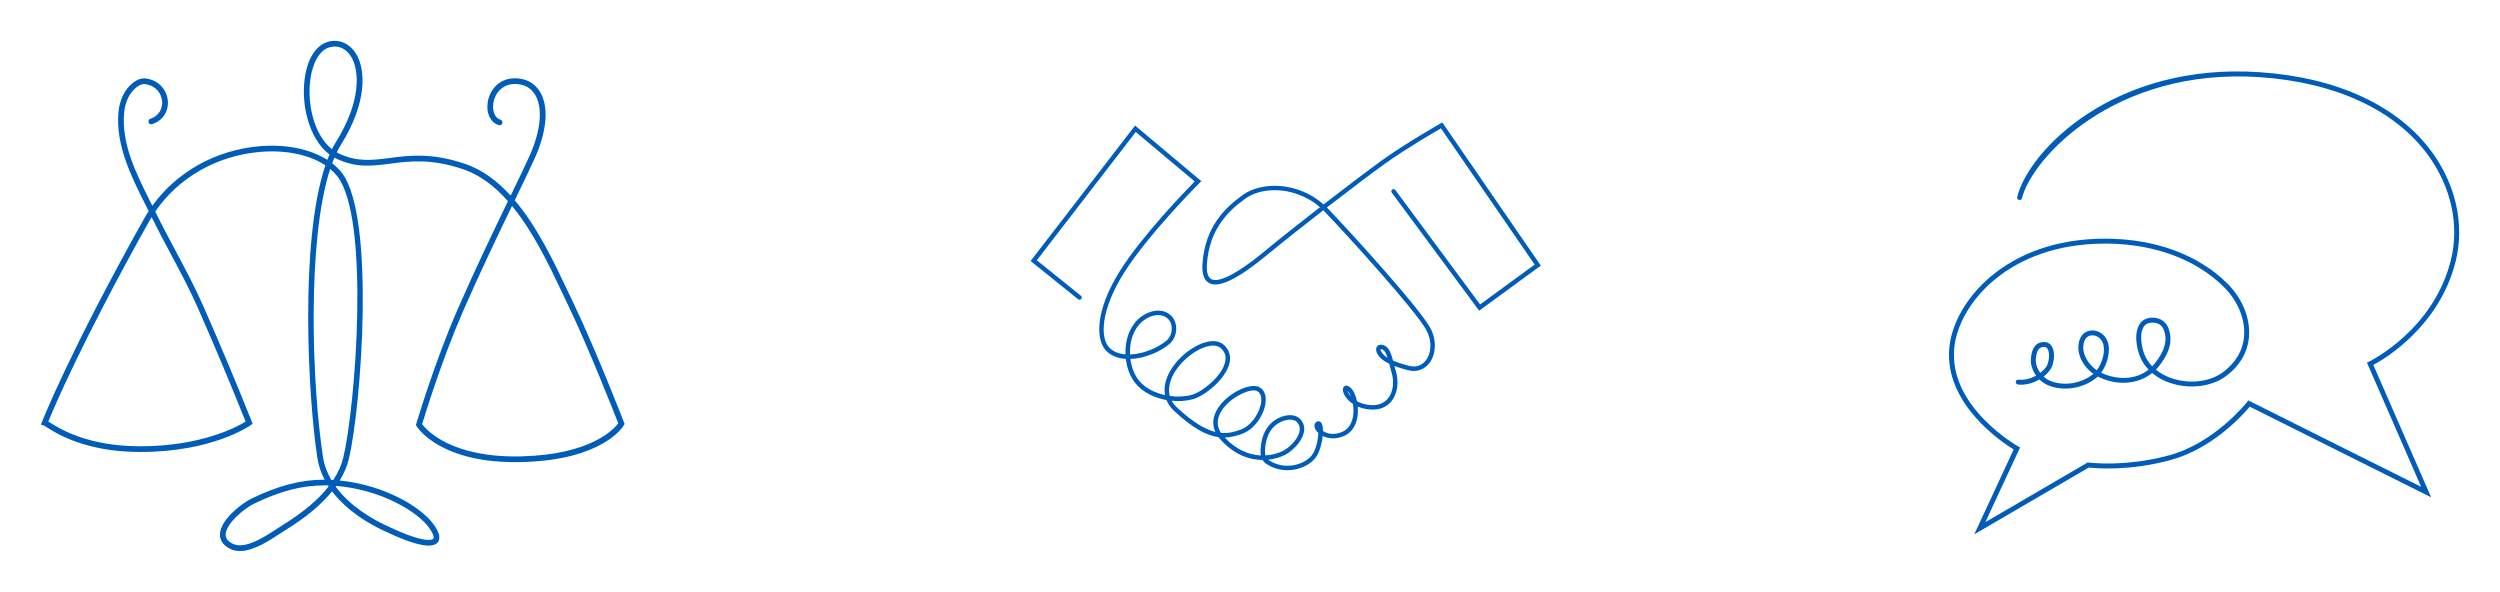 <?xml version="1.0" encoding="UTF-8"?>
<svg xmlns="http://www.w3.org/2000/svg" width="245" height="58" viewBox="0 0 245 58" fill="none">
  <g filter="url(#filter0_d_2018_10452)">
    <path d="M126.175 42.081C125.421 42.081 124.686 41.861 124.07 41.437C123.919 41.333 123.809 41.211 123.73 41.078C122.382 41.069 120.864 40.516 119.539 38.992C119.496 38.942 119.455 38.892 119.417 38.842C118.22 38.682 116.878 37.954 115.065 36.27C114.72 35.95 114.469 35.592 114.313 35.204C113.176 34.999 112.062 34.485 111.324 33.623C110.79 33.002 110.443 32.121 110.333 31.172C109.635 31.128 108.991 30.913 108.496 30.468C107.352 29.438 107.263 26.512 109.771 22.522C111.917 19.106 116.183 14.696 117.081 13.782L111.305 8.934L101.609 21.507L105.933 24.986C106.027 25.062 106.041 25.2 105.965 25.294C105.89 25.389 105.754 25.404 105.657 25.328L101 21.578L111.237 8.304L117.729 13.752L117.56 13.921C117.509 13.971 112.511 18.986 110.143 22.754C107.874 26.362 107.745 29.202 108.789 30.141C109.191 30.504 109.72 30.684 110.299 30.73C110.289 30.464 110.297 30.194 110.326 29.926C110.454 28.707 110.975 27.691 111.794 27.064C112.599 26.447 113.855 26.126 114.708 26.877C115.071 27.198 115.277 27.687 115.272 28.222C115.265 28.806 115.016 29.363 114.604 29.71C113.682 30.49 112.169 31.131 110.778 31.178C110.888 32.019 111.197 32.802 111.656 33.338C112.272 34.057 113.205 34.51 114.174 34.722C114.102 34.342 114.114 33.939 114.21 33.519C114.636 31.671 116.539 30.027 118.058 29.565C118.855 29.322 119.533 29.411 119.964 29.816C120.473 30.294 120.653 30.914 120.484 31.611C120.109 33.16 118.093 34.779 116.917 35.115C116.3 35.291 115.57 35.348 114.829 35.275C114.959 35.514 115.137 35.739 115.363 35.949C116.943 37.415 118.129 38.09 119.105 38.331C118.712 37.485 118.879 36.559 119.604 35.658C120.634 34.375 122.594 33.492 123.424 33.946C123.867 34.187 124.085 34.68 124.04 35.333C123.96 36.476 123.062 38.014 121.753 38.504C121.171 38.723 120.609 38.863 120.025 38.876C121.157 40.097 122.423 40.583 123.566 40.634C123.527 40.433 123.527 40.233 123.535 40.063C123.612 38.544 124.236 37.467 125.341 36.949C125.627 36.813 126.364 36.529 127.016 36.794C127.349 36.93 127.597 37.195 127.734 37.559C128.172 38.73 126.796 40.147 125.936 40.577C125.461 40.814 124.897 40.988 124.284 41.052C124.295 41.06 124.306 41.068 124.318 41.076C125.357 41.791 126.431 41.68 126.979 41.548C127.758 41.362 128.422 40.917 128.712 40.386C129.038 39.788 129.175 39.008 129.201 38.437C129.088 38.333 128.996 38.221 128.93 38.108C128.756 37.811 128.781 37.517 128.992 37.358C129.134 37.252 129.299 37.254 129.422 37.36C129.576 37.493 129.648 37.821 129.652 38.235C130.068 38.52 130.745 38.671 131.555 38.318C132.277 38.002 132.524 37.291 132.605 36.75C132.662 36.361 132.65 35.956 132.59 35.585C131.997 35.194 131.683 34.684 131.615 34.332C131.551 34.005 131.705 33.876 131.774 33.836C131.88 33.772 132.066 33.744 132.333 33.972C132.63 34.227 132.861 34.733 132.983 35.314C133.262 35.471 133.623 35.608 134.083 35.674C134.9 35.789 135.567 35.585 136 35.077C136.524 34.459 136.667 33.428 136.362 32.451C136.295 32.239 136.239 32.016 136.182 31.791C136.17 31.745 136.159 31.698 136.147 31.653C135.689 31.431 135.28 31.149 135.047 30.782C134.798 30.391 134.838 30.145 134.915 30.008C134.998 29.86 135.155 29.784 135.35 29.782C135.615 29.788 135.971 29.969 136.168 30.361C136.324 30.668 136.429 31.004 136.519 31.343C137.019 31.56 137.572 31.713 137.983 31.827L138.052 31.846C138.723 32.031 139.311 31.85 139.716 31.335C140.313 30.578 140.337 29.343 139.774 28.33C138.691 26.381 132.146 19.175 129.841 16.766C129.789 16.711 129.737 16.659 129.684 16.607C127.656 18.179 125.62 19.79 124.224 20.944C121.345 23.327 119.474 24.242 118.517 23.752C118.003 23.49 117.776 22.852 117.843 21.857C118.085 18.225 120.066 16.35 121.766 15.122C123.679 13.741 127.213 13.829 129.71 16.032C132.046 14.225 134.328 12.502 135.567 11.616C137.849 9.986 141.139 8.118 141.172 8.099L141.347 8L151 22.031L144.957 26.448L136.394 14.882C136.322 14.784 136.343 14.647 136.44 14.576C136.535 14.504 136.676 14.524 136.746 14.621L145.05 25.836L150.397 21.928L141.213 8.579C140.504 8.987 137.785 10.569 135.821 11.972C134.595 12.848 132.344 14.547 130.032 16.334C130.074 16.376 130.115 16.418 130.157 16.461C132.55 18.963 139.039 26.104 140.157 28.116C140.803 29.278 140.762 30.713 140.06 31.605C139.546 32.257 138.771 32.499 137.935 32.266L137.866 32.247C137.522 32.152 137.087 32.031 136.653 31.867C136.693 32.021 136.734 32.172 136.779 32.319C137.128 33.436 136.953 34.629 136.333 35.358C135.96 35.797 135.256 36.282 134.02 36.106C133.657 36.054 133.338 35.959 133.06 35.838C133.089 36.165 133.084 36.498 133.037 36.812C132.9 37.732 132.435 38.409 131.729 38.718C130.894 39.081 130.152 38.993 129.626 38.726C129.562 39.361 129.375 40.079 129.096 40.593C128.743 41.239 127.989 41.754 127.08 41.972C126.781 42.046 126.476 42.081 126.175 42.081ZM126.424 37.124C126.15 37.124 125.837 37.199 125.527 37.344C124.328 37.907 124.02 39.145 123.973 40.084C123.962 40.302 123.975 40.482 124.016 40.632C124.66 40.597 125.252 40.428 125.74 40.184C126.485 39.812 127.652 38.59 127.323 37.711C127.228 37.457 127.073 37.289 126.85 37.199C126.726 37.148 126.581 37.124 126.424 37.124ZM119.657 38.425C120.391 38.493 121.002 38.318 121.599 38.095C122.709 37.678 123.532 36.315 123.603 35.303C123.626 34.969 123.578 34.529 123.214 34.33C122.639 34.017 120.885 34.765 119.945 35.932C119.447 36.55 119.025 37.462 119.657 38.425ZM114.64 34.806C115.41 34.912 116.173 34.872 116.796 34.694C117.849 34.393 119.723 32.889 120.057 31.508C120.191 30.958 120.062 30.508 119.664 30.135C119.263 29.76 118.639 29.844 118.186 29.983C116.777 30.413 115.015 31.975 114.637 33.617C114.539 34.041 114.54 34.438 114.64 34.806ZM132.062 34.318C132.088 34.398 132.136 34.504 132.217 34.626C132.256 34.684 132.312 34.76 132.389 34.845C132.296 34.613 132.183 34.427 132.062 34.318ZM135.293 30.227C135.296 30.227 135.271 30.316 135.417 30.547C135.542 30.745 135.743 30.917 135.982 31.066C135.924 30.888 135.858 30.716 135.779 30.559C135.678 30.362 135.52 30.26 135.406 30.23C135.334 30.211 135.299 30.222 135.293 30.227ZM113.504 26.878C112.997 26.878 112.465 27.103 112.061 27.412C111.338 27.965 110.876 28.874 110.761 29.972C110.734 30.227 110.728 30.485 110.739 30.74C112.03 30.701 113.472 30.093 114.321 29.375C114.637 29.109 114.828 28.676 114.833 28.217C114.837 27.804 114.69 27.445 114.418 27.205C114.155 26.974 113.835 26.878 113.504 26.878ZM124.92 14.637C123.806 14.637 122.778 14.932 122.023 15.477C120.4 16.648 118.51 18.436 118.279 21.886C118.226 22.69 118.374 23.187 118.717 23.363C119.156 23.585 120.418 23.527 123.945 20.607C125.33 19.461 127.345 17.867 129.357 16.306C128.027 15.158 126.399 14.637 124.92 14.637Z" fill="#005CB9"></path>
    <path d="M193.479 48.362L197.341 40.048C196.206 39.352 190.485 35.56 191.037 30.034C191.483 25.58 196.51 19.389 206.297 19.389C206.404 19.389 206.511 19.389 206.621 19.391C211.359 19.456 215.502 21.018 218.287 23.788C219.744 25.238 220.535 27.173 220.403 28.964C220.29 30.506 219.507 31.855 218.137 32.866C216.87 33.801 214.983 34.113 213.212 33.684C212.319 33.467 211.534 33.074 210.914 32.553C209.528 33.667 207.474 33.841 205.622 32.922C205.609 32.915 205.596 32.909 205.583 32.902C205.559 32.924 205.536 32.945 205.513 32.965C204.238 34.052 202.293 34.388 200.782 33.786C200.434 33.647 200.121 33.438 199.859 33.183C199.208 33.565 198.432 33.77 197.756 33.684C197.624 33.667 197.529 33.546 197.546 33.414C197.563 33.283 197.678 33.19 197.816 33.205C198.356 33.272 198.994 33.113 199.538 32.811C199.16 32.292 198.965 31.662 199.036 31.051C199.077 30.698 199.184 29.762 199.984 29.558C200.583 29.405 200.895 29.688 201.03 29.87C201.484 30.486 201.267 31.671 200.999 32.109C200.818 32.405 200.566 32.674 200.272 32.904C200.474 33.086 200.707 33.236 200.962 33.338C202.294 33.871 204.007 33.583 205.15 32.64C204.481 32.165 203.968 31.459 203.763 30.704C203.608 30.135 203.642 29.334 204.063 28.828C204.336 28.502 204.725 28.354 205.194 28.389C205.745 28.435 206.256 28.814 206.497 29.355C206.91 30.283 206.541 31.671 205.913 32.527C207.336 33.203 209.201 33.309 210.563 32.227C210.262 31.913 210.013 31.564 209.827 31.186C209.361 30.237 209.041 28.428 209.836 27.56C210.148 27.219 210.732 27.059 211.288 27.159C211.85 27.261 212.287 27.608 212.488 28.109C213.116 29.68 212.256 31.032 211.554 31.913C211.466 32.023 211.373 32.127 211.276 32.227C211.831 32.68 212.532 33.021 213.327 33.215C214.96 33.616 216.695 33.331 217.851 32.477C219.103 31.553 219.819 30.326 219.922 28.929C220.044 27.277 219.305 25.484 217.945 24.131C215.252 21.449 211.228 19.938 206.614 19.875C206.508 19.873 206.403 19.873 206.298 19.873C196.81 19.873 191.946 25.81 191.519 30.083C190.94 35.872 197.702 39.704 197.771 39.742L197.967 39.852L194.567 47.17L204.599 41.318L204.682 41.329C204.716 41.336 208.218 41.795 212.554 40.628C217.029 39.423 220.187 35.44 220.218 35.399L220.34 35.243L220.517 35.332L237.275 43.711L231.959 31.535L232.171 31.434C232.234 31.404 238.464 28.384 240.185 21.501C241.04 18.083 240.226 14.331 237.953 11.207C234.735 6.782 228.876 4.067 221.456 3.561C207.215 2.6 199.128 11.529 198.154 15.419C198.122 15.548 197.997 15.634 197.861 15.595C197.732 15.563 197.652 15.431 197.686 15.302C198.835 10.704 207.244 2.088 221.488 3.079C229.054 3.594 235.041 6.379 238.344 10.922C240.702 14.162 241.543 18.061 240.653 21.617C239.059 28 233.713 31.16 232.587 31.764L238.252 44.739L220.475 35.851C219.834 36.621 216.856 39.97 212.682 41.094C208.57 42.2 205.275 41.886 204.701 41.819L193.479 48.362ZM200.311 29.997C200.252 29.997 200.183 30.005 200.103 30.025C199.769 30.11 199.593 30.433 199.516 31.105C199.459 31.596 199.628 32.115 199.946 32.543C200.207 32.344 200.43 32.109 200.586 31.855C200.786 31.528 200.935 30.556 200.639 30.155C200.585 30.082 200.497 29.997 200.311 29.997ZM205.052 28.865C204.792 28.865 204.585 28.956 204.434 29.137C204.125 29.507 204.112 30.142 204.229 30.576C204.411 31.248 204.879 31.875 205.488 32.286C206.041 31.564 206.393 30.311 206.053 29.55C205.886 29.174 205.524 28.9 205.152 28.869C205.118 28.866 205.085 28.865 205.052 28.865ZM210.95 27.61C210.642 27.61 210.35 27.711 210.192 27.885C209.585 28.548 209.847 30.13 210.26 30.971C210.426 31.308 210.648 31.62 210.92 31.9C211.008 31.809 211.093 31.712 211.175 31.609C212.171 30.361 212.444 29.305 212.037 28.287C211.849 27.816 211.432 27.675 211.2 27.633C211.117 27.618 211.033 27.61 210.95 27.61Z" fill="#005CB9"></path>
    <path d="M23.515 50C23.179 50 22.857 49.937 22.555 49.787C21.724 49.375 21.551 48.803 21.554 48.395C21.559 46.946 23.722 45.311 24.623 44.874C27.274 43.589 29.474 43.009 31.777 43.009C31.79 43.009 31.802 43.009 31.816 43.009C31.472 42.355 31.219 41.638 31.099 40.857C30.189 34.942 29.358 19.679 31.887 12.205C30.348 11.175 28.071 10.68 25.557 10.881C21.292 11.225 17.506 13.386 15.214 16.732C15.244 16.794 15.275 16.856 15.306 16.919C15.905 18.14 16.559 19.364 17.19 20.547C18.129 22.308 19.1 24.127 19.921 25.991C21.591 29.781 23.192 33.595 24.677 37.325L24.758 37.529L24.58 37.656C24.429 37.764 20.805 40.295 13.744 40.295C8.339 40.295 5.468 38.444 4.524 37.834C4.413 37.763 4.338 37.712 4.295 37.692L4 37.608L4.126 37.328C4.151 37.261 6.758 30.575 14.111 17.449C14.255 17.191 14.408 16.938 14.569 16.692C14.466 16.484 14.361 16.275 14.255 16.066C12.883 13.335 11.327 10.24 11.607 7.017C11.71 5.814 12.213 4.768 12.986 4.148C13.433 3.789 13.873 3.639 14.285 3.688C15.655 3.871 16.358 4.907 16.445 5.853C16.543 6.922 15.942 7.83 14.913 8.167C14.761 8.218 14.607 8.135 14.56 7.989C14.512 7.841 14.591 7.684 14.738 7.636C15.676 7.329 15.944 6.511 15.888 5.905C15.826 5.233 15.35 4.395 14.211 4.243C13.903 4.194 13.56 4.405 13.337 4.584C12.681 5.109 12.255 6.014 12.164 7.066C11.898 10.131 13.35 13.02 14.754 15.815C14.813 15.932 14.872 16.048 14.93 16.164C17.334 12.823 21.187 10.674 25.513 10.324C28.078 10.118 30.437 10.62 32.08 11.666C32.148 11.486 32.219 11.311 32.292 11.141C30.223 9.596 29.393 5.975 29.942 3.206C30.332 1.242 31.33 0.075 32.678 0.004C33.566 -0.048 34.399 0.434 34.918 1.313C35.863 2.918 35.963 6.097 33.399 10.21C33.261 10.434 33.127 10.677 33 10.937C33.062 10.971 33.125 11.003 33.188 11.034C34.997 11.894 36.469 11.705 38.171 11.484C40.11 11.232 42.307 10.949 45.571 12.056C47.287 12.638 48.761 13.761 50.044 15.17C50.075 15.106 50.106 15.043 50.136 14.98C50.92 13.359 51.54 12.08 51.902 11.266C53.032 8.739 53.218 6.479 52.401 5.221C51.982 4.573 51.311 4.231 50.465 4.231C49.188 4.231 48.479 5.187 48.342 6.133C48.251 6.775 48.43 7.547 49.039 7.726C49.188 7.769 49.271 7.924 49.229 8.073C49.185 8.222 49.029 8.307 48.882 8.263C48.085 8.028 47.635 7.121 47.789 6.054C47.96 4.868 48.854 3.672 50.464 3.672C51.509 3.672 52.341 4.103 52.87 4.918C53.804 6.357 53.637 8.754 52.412 11.494C52.046 12.316 51.424 13.599 50.639 15.224C50.574 15.357 50.51 15.49 50.443 15.626C52.668 18.249 54.299 21.697 55.627 24.503C55.813 24.896 55.994 25.279 56.171 25.647C58.407 30.306 61.136 37.352 61.164 37.423L61.212 37.546L61.145 37.662C61.065 37.801 59.096 41.088 51.129 41.283C43.182 41.478 40.914 37.914 40.822 37.761L40.758 37.656L40.793 37.537C40.811 37.477 42.606 31.444 44.848 26.315C46.545 22.433 48.367 18.638 49.78 15.715C48.518 14.291 47.071 13.156 45.391 12.585C42.25 11.52 40.122 11.796 38.242 12.039C36.454 12.273 34.907 12.472 32.947 11.54C32.886 11.511 32.827 11.481 32.768 11.449C32.692 11.626 32.62 11.809 32.55 11.999C32.902 12.271 33.212 12.572 33.473 12.901C36.829 17.117 35.399 35.932 34.186 40.976C34.013 41.691 33.715 42.396 33.292 43.091C35.333 43.298 37.344 43.884 39.138 44.795C40.25 45.359 41.195 46.018 41.949 46.753C41.963 46.767 43.355 48.141 42.997 48.992C42.857 49.324 42.491 49.466 41.972 49.472C40.642 49.441 38.663 48.505 37.481 47.947C36.302 47.389 34.049 46.143 32.541 44.151C31.492 45.449 29.993 46.702 28.053 47.899C27.874 48.009 27.67 48.143 27.448 48.29C26.367 48.998 24.843 50 23.515 50ZM31.783 43.568C29.564 43.568 27.439 44.13 24.867 45.377C23.899 45.847 22.116 47.352 22.113 48.397C22.11 48.764 22.337 49.055 22.804 49.286C24.004 49.875 25.89 48.64 27.141 47.819C27.367 47.669 27.576 47.532 27.76 47.419C29.711 46.215 31.197 44.962 32.207 43.672C32.185 43.64 32.163 43.606 32.142 43.572C32.021 43.569 31.902 43.568 31.783 43.568ZM32.894 43.687C34.322 45.653 36.556 46.888 37.697 47.428C38.863 47.978 40.775 48.882 41.986 48.91C42.273 48.906 42.443 48.865 42.482 48.772C42.604 48.485 42.086 47.664 41.559 47.15C40.847 46.455 39.947 45.83 38.885 45.29C37.068 44.367 35.017 43.79 32.944 43.617C32.928 43.64 32.91 43.664 32.894 43.687ZM32.462 43.025C32.53 43.028 32.597 43.032 32.664 43.036C33.138 42.315 33.464 41.583 33.642 40.843C34.84 35.864 36.292 17.34 33.037 13.247C32.841 13 32.612 12.769 32.357 12.556C30.074 19.556 30.565 33.706 31.651 40.772C31.778 41.598 32.069 42.349 32.462 43.025ZM41.368 37.568C41.788 38.123 44.204 40.898 51.116 40.723C57.934 40.557 60.181 38.034 60.589 37.487C60.197 36.481 57.721 30.169 55.667 25.89C55.49 25.519 55.309 25.136 55.122 24.742C53.841 22.036 52.274 18.724 50.177 16.179C48.782 19.067 47.012 22.763 45.362 26.54C43.315 31.22 41.641 36.665 41.368 37.568ZM4.737 37.307C4.764 37.324 4.794 37.344 4.827 37.364C5.736 37.951 8.504 39.736 13.743 39.736C19.746 39.736 23.259 37.819 24.071 37.319C22.613 33.663 21.044 29.928 19.409 26.216C18.597 24.373 17.63 22.563 16.695 20.812C16.081 19.661 15.446 18.471 14.858 17.279C14.769 17.425 14.681 17.574 14.597 17.723C8.011 29.48 5.247 36.047 4.737 37.307ZM32.802 0.56C32.771 0.56 32.739 0.561 32.706 0.563C31.184 0.643 30.649 2.514 30.492 3.314C29.985 5.868 30.701 9.181 32.532 10.623C32.656 10.372 32.787 10.135 32.924 9.916C35.357 6.01 35.258 2.994 34.435 1.597C34.039 0.926 33.461 0.56 32.802 0.56Z" fill="#005CB9"></path>
  </g>
  <defs>
    <filter id="filter0_d_2018_10452" x="0" y="0" width="245" height="58" filterUnits="userSpaceOnUse" color-interpolation-filters="sRGB">
      <feFlood flood-opacity="0" result="BackgroundImageFix"></feFlood>
      <feColorMatrix in="SourceAlpha" type="matrix" values="0 0 0 0 0 0 0 0 0 0 0 0 0 0 0 0 0 0 127 0" result="hardAlpha"></feColorMatrix>
      <feOffset dy="4"></feOffset>
      <feGaussianBlur stdDeviation="2"></feGaussianBlur>
      <feComposite in2="hardAlpha" operator="out"></feComposite>
      <feColorMatrix type="matrix" values="0 0 0 0 0 0 0 0 0 0 0 0 0 0 0 0 0 0 0.25 0"></feColorMatrix>
      <feBlend mode="normal" in2="BackgroundImageFix" result="effect1_dropShadow_2018_10452"></feBlend>
      <feBlend mode="normal" in="SourceGraphic" in2="effect1_dropShadow_2018_10452" result="shape"></feBlend>
    </filter>
  </defs>
</svg>
